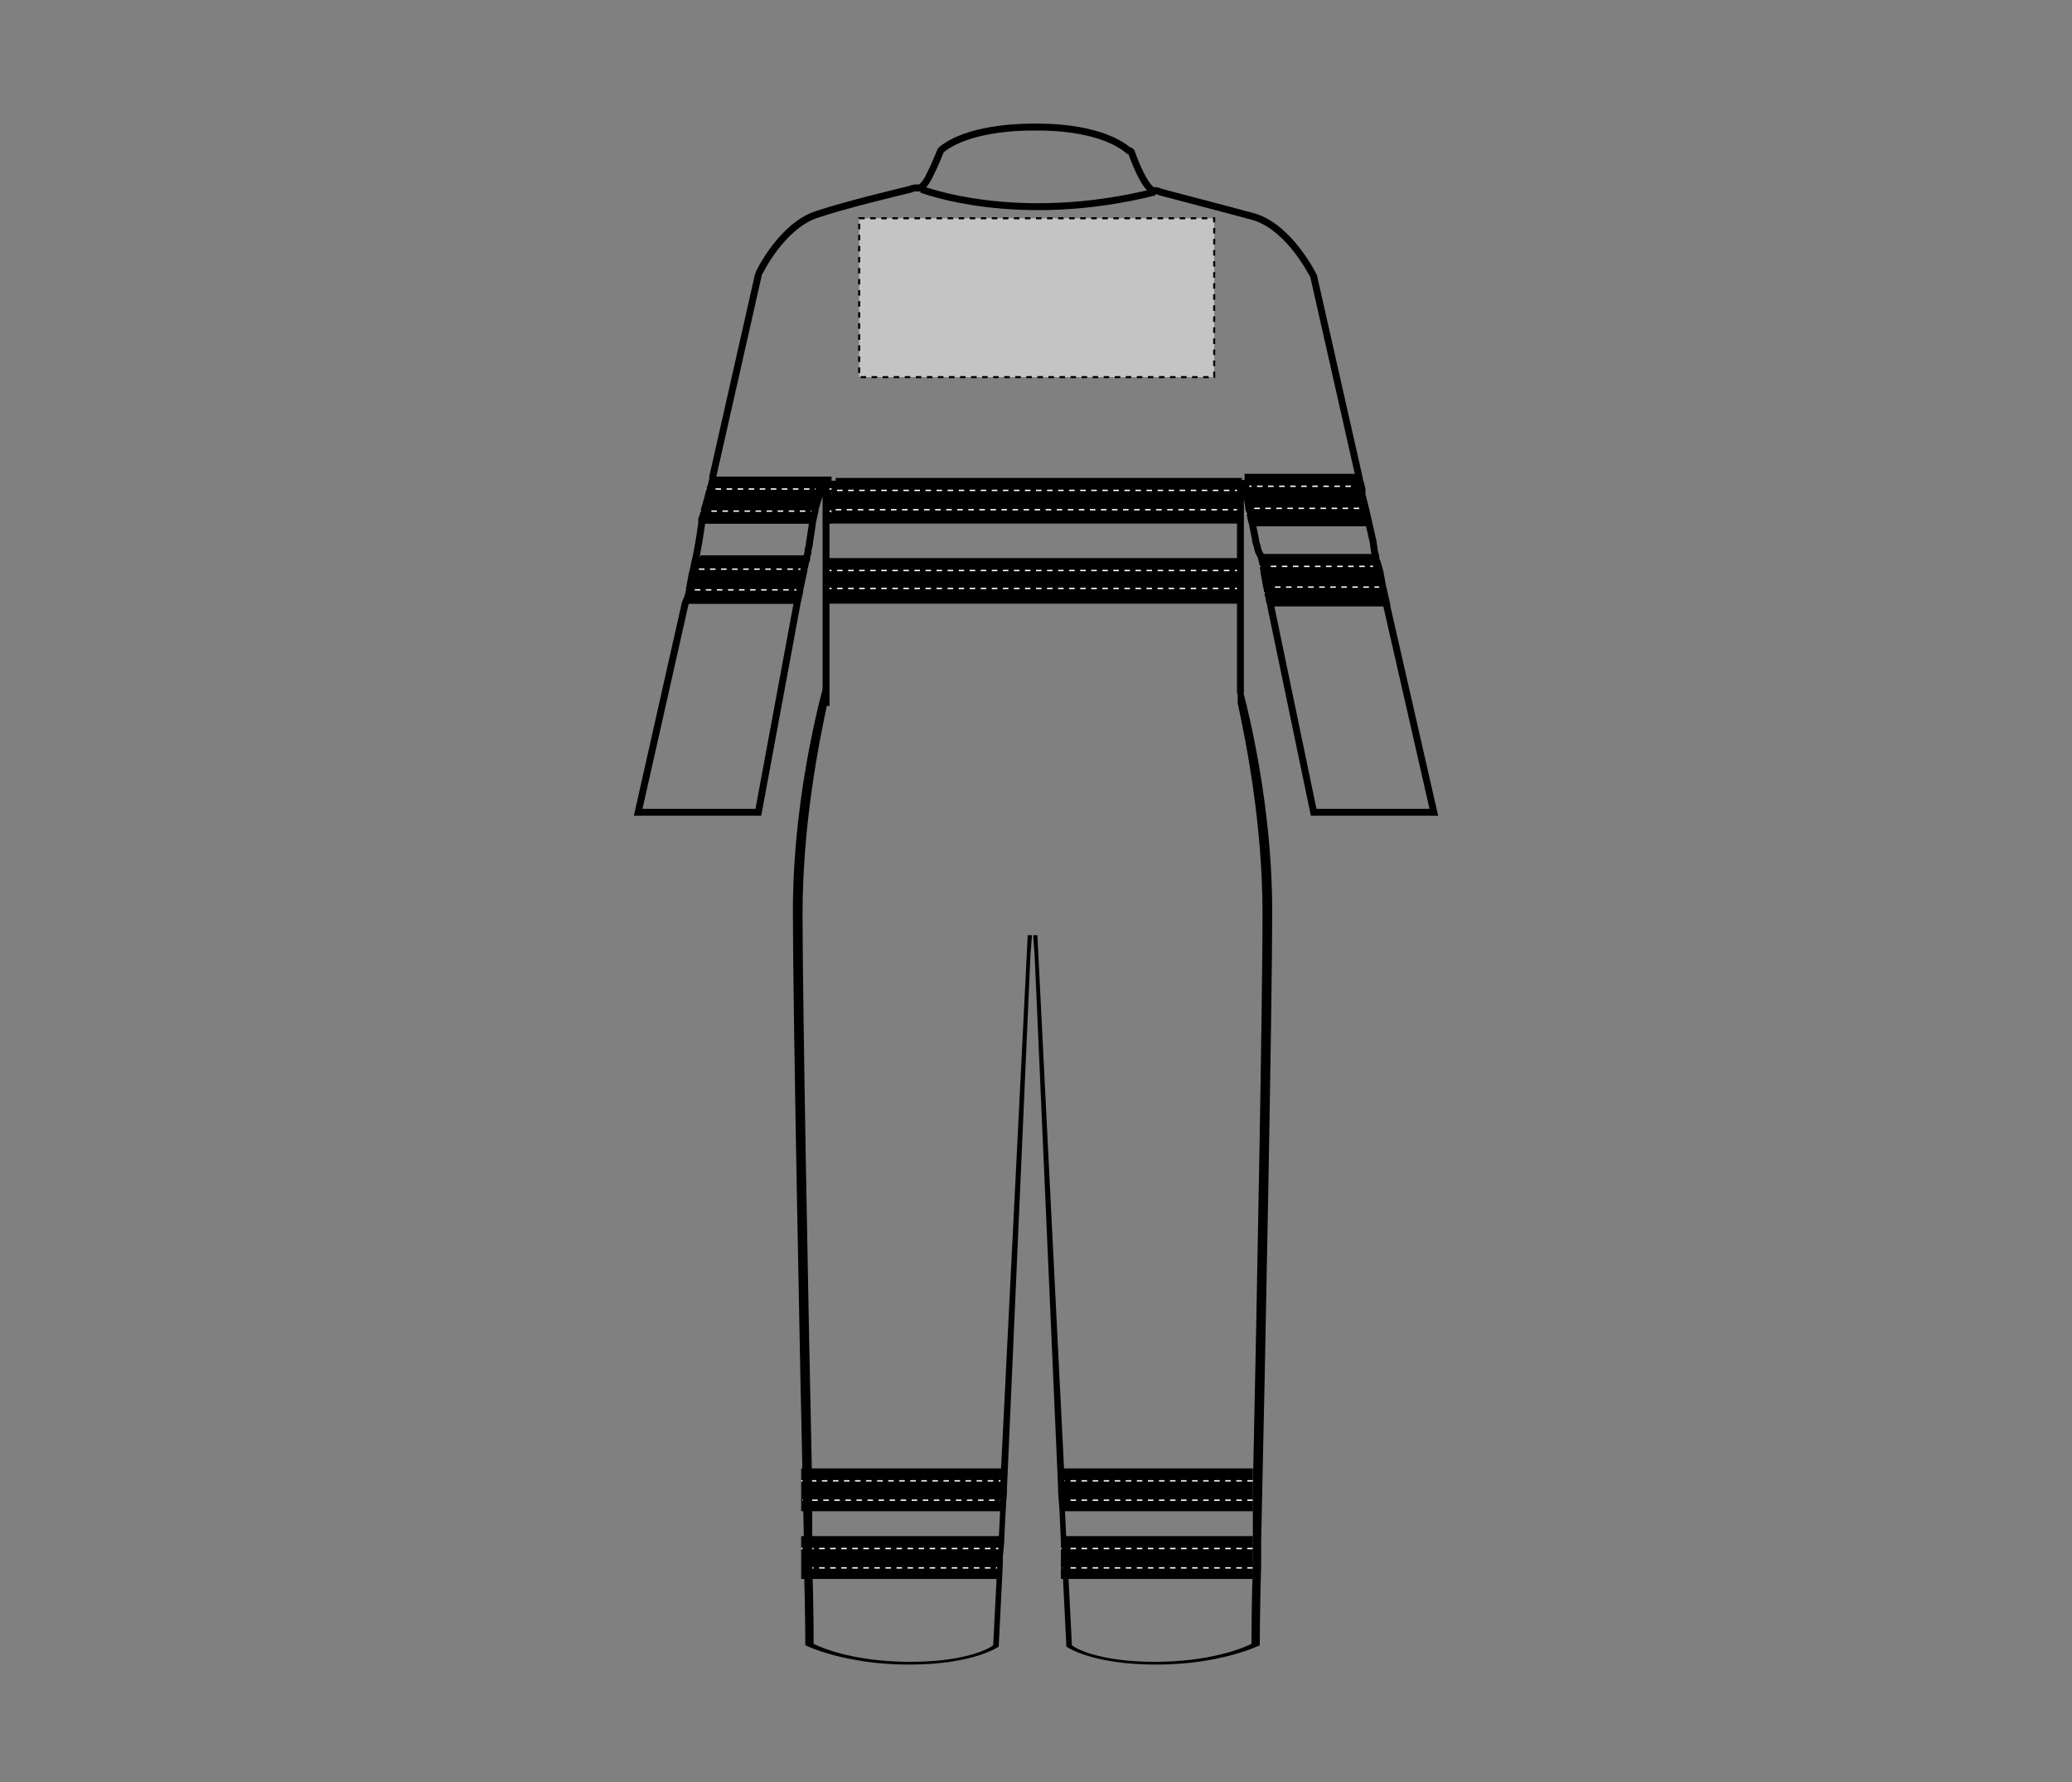 <svg xmlns="http://www.w3.org/2000/svg" xmlns:xlink="http://www.w3.org/1999/xlink" id="Layer_1" x="0px" y="0px" viewBox="0 0 150 129" style="enable-background:new 0 0 150 129;" xml:space="preserve"><rect x="0" y="0" width="150" height="129" fill="#808080" stroke="none"/><style type="text/css">	.st0{display:none;}	.st1{display:inline;fill:#FFFFFF;}	.st2{display:inline;}	.st3{display:inline;fill:none;stroke:#000000;stroke-width:0.15;}	.st4{display:inline;fill:none;stroke:#000000;stroke-width:0.25;}	.st5{display:none;fill:none;stroke:#000000;stroke-width:0.15;stroke-dasharray:0.4;}	.st6{fill:none;stroke:#FFFFFF;stroke-width:0.1;stroke-dasharray:0.4;}	.st7{fill:none;stroke:#000000;stroke-width:0.5;stroke-miterlimit:10;}	.st8{fill:none;stroke:#000000;stroke-width:0.5;}	.st9{fill:#C4C4C4;stroke:#000000;stroke-width:0.15;stroke-dasharray:0.4;}</style><g id="coverall-left-breast-garmentoutline" class="st0">	<path class="st1" d="M76.3,80.3l-6.2-32.7h-0.5v22.1l-0.9-2l-1.2,2.6l-1.1-2.6l-1.1,2.6l-1.1-2.6l-1.1,2.6L62,67.7l-1.2,2.6   l-1.3-2.6l-1.1,2.6l-1.1-2.6l-1.1,2.6l-1.1-2.6L54,70.3l-1.1-2.6l-1.4,2.6l-1.2-2.6l-1.1,2.6l-1.1-2.6L47,70.3l-1.1-2.6l-1.1,2.6   l-1.1-2.6l-1.1,2.6l-1.1-2.6l-1.1,2.6l-1.1-2.6l-1.1,2.6l-1.7-2.6l-1.1,2.6l-1.1-2.6l-1.1,2.6l-1.1-2.6L31,70.3l-1.1-2.6l-1.4,2.6   l-0.9-2V47.6h-0.5l-6.2,32.7h-12l12-53.4c0,0,2.4-4.9,5.9-5.9c3.6-1.1,9.8-2.7,9.9-2.7h0.1l0.1-0.1c0,0,0.7-1.1,2.4-5.4   c2.7-2.1,7.6-2.3,9.1-2.3c0.2,0,0.4,0,0.4,0s0.1,0,0.4,0c1.5,0,6.4,0.2,9.1,2.3c1.5,4.2,2.1,5.3,2.2,5.3v0.1h0.1   c0.1,0,6.3,1.6,9.9,2.7c3.5,1.1,5.9,5.9,5.9,6l11.9,53.4H76.3L76.3,80.3z"></path>	<path class="st2" d="M49,10.7c1.4,0,6.3,0.2,8.9,2.2c1.7,4.2,2.3,5.3,2.4,5.3l0.1,0.2l0.1,0.1c0.1,0,6.3,1.6,9.9,2.7   c3.2,1,5.5,5.3,5.7,5.8l11.8,53H76.5l-6.2-32.5l-1,0.1v21l-0.2-0.5l-0.5-1l-0.4,1l-0.7,1.5L66.8,68l-0.5-1l-0.5,1l-0.7,1.6L64.4,68   l-0.5-1l-0.5,1l-0.7,1.6L62,68l-0.5-1L61,68l-0.7,1.6L59.6,68l-0.5-1l-0.5,1l-0.7,1.6L57.2,68l-0.5-1l-0.5,1l-0.7,1.6L54.8,68   l-0.5-1l-0.5,1l-0.7,1.6L52.4,68l-0.5-1l-0.5,1l0.1,1.6L50.8,68l-0.5-1l-0.5,1l-0.7,1.6l-0.6-1.5l-0.5-1l-0.5,1l-0.7,1.6l-0.7-1.6   l-0.5-1l-0.5,1l-0.7,1.6l-0.7-1.6l-0.5-1l-0.5,1L42,69.7l-0.7-1.6l-0.5-1l-0.5,1l-0.7,1.6l-0.7-1.6l-0.5-1l-0.5,1l-0.7,1.6   l-0.7-1.6l-0.5-1l-0.5,1l-0.7,1.6l-0.7-1.6l-0.5-1l-0.5,1l-0.7,1.6l-0.7-1.6l-0.5-1l-0.5,1L30,69.7l-0.7-1.6l-0.5-1l-0.5,1l0.2,1.5   l-0.7-1.5V47.6l-1-0.1L20.7,80H9.3l11.8-53c0.3-0.5,2.5-4.8,5.7-5.8c3.6-1.1,9.8-2.7,9.9-2.7l0.2-0.1l0.1-0.2c0,0,0.7-1.1,2.4-5.3   c2.6-2,7.5-2.2,8.9-2.2c0.2,0,0.3,0,0.4,0C48.6,10.7,48.8,10.7,49,10.7 M49,10.2c-0.2,0-0.4,0-0.4,0s-0.1,0-0.4,0   c-1.4,0-6.5,0.2-9.3,2.4c-1.7,4.3-2.3,5.4-2.3,5.4s-6.3,1.6-9.9,2.7s-6.1,6.1-6.1,6.1l-12,53.7h12.5l6.2-32.9v20.6l1.2,2.7l1.1-2.6   l1.1,2.6l1.1-2.6l1.1,2.6l1.1-2.6l1.1,2.6l1.1-2.6l1.1,2.6l1.1-2.6l1.1,2.6l1.1-2.6l1.1,2.6l1.1-2.6l1.1,2.6l1.1-2.6l1.1,2.6   l1.1-2.6l1.1,2.6l1.1-2.6l1.2,2.6l1.1-2.6l1.1,2.6l1.1-2.6l1.1,2.6l1.1-2.6l1.1,2.6l1.1-2.6l1.1,2.6l1.2-2.6l1.1,2.6l1.1-2.6   l1.1,2.6l1.1-2.6l1.1,2.6l1.1-2.6l1.2,2.6V47.6l6.2,32.9h12.5l-12-53.7c0,0-2.4-5-6.1-6.1c-2.1-1.1-8.3-2.7-8.3-2.7   s-0.6-1.1-2.4-5.4C55.5,10.4,50.4,10.2,49,10.2L49,10.2z"></path>	<rect x="30" y="41.7" class="st3" width="13.6" height="14.2"></rect>	<line class="st3" x1="30" y1="46.2" x2="43.6" y2="46.2"></line>	<rect x="53.5" y="41.7" class="st3" width="13.6" height="14.2"></rect>	<line class="st3" x1="67.1" y1="46.2" x2="53.5" y2="46.2"></line>	<path class="st4" d="M58.2,12.6c-0.8,2.4-2.4,8-9.7,8s-8.8-5.4-9.7-8"></path>	<path class="st4" d="M60.6,18c-0.8,2.2-5,8.2-12.1,8.2s-11.3-5.7-12.1-8.1"></path>	<line class="st4" x1="46.8" y1="70.8" x2="46.8" y2="26.1"></line>	<line class="st4" x1="50.2" y1="68.3" x2="50.2" y2="26.1"></line></g><rect id="coverall-left-breast-garmentscreenbounds" x="53.6" y="27.4" class="st5" width="13.4" height="13.4"></rect><path class="st0" d="M83.8,120.6c-3.9,0-5.8-1-6.2-1.3l-2.5-51.5h-0.5L73,119.2c-0.5,0.3-2.9,1.3-7.1,1.3s-6.1-1-6.6-1.3l-1.8-53.1  c0-0.1,0.5-13.6,2.7-16.9l0,0V47l1.8,2.1l2.1-2.3l2.1,2.3l2.1-2.3l2.1,2.3l2.1-2.3l2.1,2.3l2.1-2.3l2.1,2.3l2.1-2.3l2.1,2.3l2.1-2.3  l2.1,2.3l1.9-2.1v2.2c0,0.1,2.3,8,2.3,17.1c0,8.8-0.9,50.1-1,53C90.4,119.6,87.9,120.6,83.8,120.6z"></path><g>	<g>		<g>			<polygon points="89.9,34.8 89.9,37.9 59.8,37.9 59.8,35.7 59.3,35.7 59.3,35.9 59.2,36.2 59.2,34.8    "></polygon>			<g>				<polyline class="st6" points="89.8,35.7 84.7,35.7 84.4,35.7 74.6,35.7 74.1,35.7 60.5,35.7 60.2,35.7 59.8,35.7 59.5,35.7       59.3,35.7 59.2,35.7     "></polyline>				<polyline class="st6" points="59.8,37.1 60.2,37.1 60.5,37.1 64.7,37.1 65.1,37.1 74.1,37.1 74.6,37.1 84.4,37.1 84.8,37.1       89.8,37.1 89.9,37.1     "></polyline>			</g>		</g>		<g>			<polygon points="59.2,34.5 59.2,37 59,37 58.8,37.8 58.8,37.9 50.9,37.9 50.8,37.6 50.7,37 51.1,37 51.3,36.2 51.4,35.8      51.4,35.4 51.5,35.1 51.6,34.7 51.6,34.5    "></polygon>			<g>				<polyline class="st6" points="59.2,35.4 57.7,35.4 57.7,35.4 54.8,35.4 54.7,35.4 51.4,35.4     "></polyline>				<polyline class="st6" points="59.2,37 59,37 57.8,37 57.7,37 54.8,37 54.7,37 52.1,37 52,37 51.1,37 51,37 50.7,37     "></polyline>			</g>		</g>		<g>			<polygon points="98.9,37 98.9,38.1 90.8,38.1 90.7,37.7 90.5,37.2 90.4,36.8 90.1,35.6 90.1,34.7 98.4,34.7 98.5,35 98.6,35.4      98.6,35.8 98.7,36.2    "></polygon>			<g>				<polyline class="st6" points="90.1,35.6 90.2,35.6 94.4,35.6 94.5,35.6 97.3,35.6 97.4,35.6 98.2,35.6 98.5,35.6 98.6,35.6           "></polyline>				<polyline class="st6" points="90.2,37.2 90.3,37.2 90.6,37.2 90.6,37.2 91.7,37.2 91.8,37.2 94.4,37.2 94.5,37.2 97.3,37.2       97.4,37.2 98.5,37.2 98.9,37.2     "></polyline>			</g>		</g>	</g>	<g>		<rect x="76.8" y="106.3" width="13.9" height="3.1"></rect>		<g>			<polyline class="st6" points="90.7,107.2 88.4,107.2 88.3,107.2 83.8,107.2 83.6,107.2 77,107.2 76.9,107.2 76.9,107.2    "></polyline>			<polyline class="st6" points="90.7,108.6 88.4,108.6 88.3,108.6 83.8,108.6 83.6,108.6 79.5,108.6 79.3,108.6 76.9,108.6    "></polyline>		</g>	</g>	<g>		<rect x="76.8" y="111.2" width="13.9" height="3.1"></rect>		<g>			<polyline class="st6" points="90.7,112.1 88.4,112.1 88.2,112.1 83.8,112.1 83.6,112.1 77,112.1 76.8,112.1 76.8,112.1    "></polyline>			<polyline class="st6" points="90.7,113.5 88.4,113.5 88.2,113.5 83.8,113.5 83.6,113.5 79.5,113.5 79.3,113.5 76.9,113.5    "></polyline>		</g>	</g>	<g>		<rect x="58" y="106.3" width="14.8" height="3.1"></rect>		<g>			<polyline class="st6" points="72.7,107.2 70.3,107.2 70.2,107.2 65.4,107.2 65.2,107.2 58.1,107.2 58,107.2 58,107.2    "></polyline>			<polyline class="st6" points="72.8,108.6 70.3,108.6 70.2,108.6 65.4,108.6 65.2,108.6 60.8,108.6 60.7,108.6 58.1,108.6    "></polyline>		</g>	</g>	<g>		<rect x="58" y="111.2" width="14.5" height="3.1"></rect>		<g>			<polyline class="st6" points="72.5,112.1 70.1,112.1 69.9,112.1 65.3,112.1 65.1,112.1 58.1,112.1 58,112.1 58,112.1    "></polyline>			<polyline class="st6" points="72.5,113.5 70.1,113.5 69.9,113.5 65.3,113.5 65.1,113.5 60.8,113.5 60.6,113.5 58.1,113.5    "></polyline>		</g>	</g>	<g>		<g>			<rect x="59.8" y="40.6" width="30" height="3.1"></rect>			<g>				<polyline class="st6" points="59.8,41.5 74.2,41.5 74.5,41.5 74.9,41.5 75,41.5 85.4,41.5 85.7,41.5 89.8,41.5     "></polyline>				<polyline class="st6" points="59.8,42.9 64.6,42.9 65,42.9 74.2,42.9 74.5,42.9 74.9,42.9 75,42.9 85.4,42.9 85.8,42.9       89.8,42.9     "></polyline>			</g>		</g>		<g>			<polygon points="58.4,40.3 58.3,40.6 58.3,40.8 58.2,41.2 58.2,41.3 57.9,42.7 57.9,42.8 57.7,43.7 49.6,43.7 49.7,43.1      49.8,42.8 49.8,42.7 50,41.9 50.1,41.2 50.3,40.7 50.3,40.3    "></polygon>			<g>				<polyline class="st6" points="58.2,41.2 58.2,41.2 57.2,41.2 57.1,41.2 54.2,41.2 54,41.2 50.2,41.2 50.1,41.2     "></polyline>				<polyline class="st6" points="49.6,42.8 49.6,42.8 49.8,42.8 49.9,42.8 51.2,42.8 51.3,42.8 54,42.8 54.2,42.8 57.2,42.8       57.3,42.8 57.9,42.8     "></polyline>			</g>		</g>		<g>			<polygon points="100.4,43.8 100.4,43.9 92,43.9 91.8,43.5 91.6,43.2 91.6,43.2 91.5,42.9 91.5,40.5 99.7,40.5 100.1,41.4      99.9,41.4 100.1,42.5 100.2,42.9    "></polygon>			<g>				<polyline class="st6" points="100.1,41.4 99.9,41.4 99.5,41.4 99.2,41.4 99.1,41.4 96.1,41.4 96,41.4 91.5,41.4     "></polyline>				<polyline class="st6" points="91.5,42.9 91.6,42.9 91.8,42.9 93.1,42.9 93.2,42.9 96,42.9 96.1,42.9 99.1,42.9 99.2,42.9       99.8,42.9 100.2,42.9     "></polyline>			</g>		</g>	</g></g><g>	<g>		<g>			<rect x="60.5" y="34.6" width="29.4" height="3.1"></rect>			<g>				<polyline class="st6" points="60.6,35.5 65.4,35.5 65.7,35.5 75.2,35.5 75.6,35.5 89.6,35.5 89.8,35.5 89.8,35.5     "></polyline>				<polyline class="st6" points="60.5,36.9 65.3,36.9 65.7,36.9 75.2,36.9 75.6,36.9 84.2,36.9 84.6,36.9 89.7,36.9     "></polyline>			</g>		</g>		<g>			<polygon points="90.1,35.6 90.1,35.4 90.1,35 90.1,34.7 90.1,34.3 98.3,34.3 98.3,34.7 98.4,35.2 98.5,35.4 98.4,35.4 98.5,35.6      98.5,35.8 98.6,36.4 98.7,36.8 98.8,37.2 98.8,37.4 98.9,37.7 90.7,37.7 90.7,37.7 90.6,37.7 90.3,37.2 90.6,37.2 90.4,36.8         "></polygon>			<g>				<polyline class="st6" points="90.2,35.2 91.8,35.2 91.9,35.2 95,35.2 95.2,35.2 98.1,35.2     "></polyline>				<polyline class="st6" points="98.4,36.8 98.2,36.8 98.1,36.8 95.2,36.8 95,36.8 91.9,36.8 91.8,36.8 90.5,36.8 90.4,36.8           "></polyline>			</g>		</g>		<g>			<polygon points="60.2,34.5 60.2,37.9 59.8,37.9 59.8,35.7 59.3,35.7 59.3,35.9 59.2,36.2 59.2,37 59,37 58.8,37.8 58.8,37.9      50.7,37.9 50.7,37 51.2,35.4 51.4,34.5    "></polygon>			<g>				<polyline class="st6" points="60.2,35.4 60.2,35.4 60.2,35.4 60.2,35.4 59.7,35.4 55.6,35.4 55.5,35.4 52.4,35.4 52.3,35.4       51.3,35.4 51.1,35.4     "></polyline>				<line class="st6" x1="60.2" y1="37" x2="59.8" y2="37"></line>				<polyline class="st6" points="50.7,37 51,37 51.1,37 52,37 52.1,37 54.7,37 54.8,37 57.7,37 57.8,37 59,37 59.2,37     "></polyline>			</g>		</g>	</g>	<g>		<g>			<polygon points="59.8,41.5 59.8,41.7 59.8,42.6 59.8,42.9 59.8,43.1 59.8,43.5 89.8,43.5 89.8,42.9 89.8,42.8 89.8,41.5      89.8,41.4 89.8,41.3 89.8,40.6 89.8,40.4 59.8,40.4    "></polygon>			<g>				<polyline class="st6" points="59.8,41.3 64.3,41.3 64.6,41.3 74.5,41.3 74.9,41.3 89.6,41.3 89.8,41.3     "></polyline>				<polyline class="st6" points="59.8,42.6 64.2,42.6 64.6,42.6 74.5,42.6 74.9,42.6 84,42.6 84.3,42.6 89.7,42.6     "></polyline>			</g>		</g>		<g>			<polygon points="100.2,43.5 91.7,43.5 91.5,42.5 91.4,41.9 91.2,41.1 91.2,41 91.1,40.3 91,40.1 99.3,40.1 99.4,40.3 99.6,41      100,42.5    "></polygon>			<g>				<polyline class="st6" points="91.2,41 91.4,41 92.5,41 92.6,41 95.8,41 95.9,41 99.4,41     "></polyline>				<polyline class="st6" points="91.5,42.5 91.7,42.5 92.4,42.5 92.6,42.5 95.8,42.5 95.9,42.5 98.9,42.5 99,42.5 99.7,42.5       100.1,42.5     "></polyline>			</g>		</g>		<g>			<polygon points="58.4,40.2 58.4,40.3 58.4,40.4 58.3,40.6 58.3,40.8 58.3,40.8 58.2,41.2 58.2,41.3 57.9,42.7 57.9,42.8      57.7,43.7 49.9,43.7 49.8,43.2 49.7,43.1 49.6,42.8 49.6,42.7 50,41.9 50.1,41.6 50.3,41.2 50.7,40.3 50.7,40.2    "></polygon>			<g>				<polyline class="st6" points="58.2,41.2 57.2,41.2 57.1,41.2 54.2,41.2 54,41.2 50.3,41.2 50.2,41.2 50.1,41.2     "></polyline>				<polyline class="st6" points="57.9,42.7 57.2,42.7 57.1,42.7 54.4,42.7 54.3,42.7 51.3,42.7 51.2,42.7 49.9,42.7 49.8,42.7       49.6,42.7     "></polyline>			</g>		</g>	</g></g><g>	<g>		<path d="M59.8,49l0.1-2.9v4.8c-0.6,2.8-1.8,8.7-1.8,15.3c0,6.1,0.4,27.8,0.7,41.5v5.5c0.1,3,0.1,5,0.1,5.8c0.8,0.4,3.2,1.3,7,1.3    c3.6,0,5.5-0.8,6-1.2l0.3-5.9v-0.1v-0.4l0.1-0.8v-0.3v-0.1l0.1-2.1v-0.1v-0.4v-0.8v-0.3v-0.1l2-40h0.3v0.1l-0.1,1.3l0,0l-1.7,38.6    v0.3l-0.1,1.3v0.1l-0.1,2.1v0.1l-0.1,1.1v0.4v0.1l-0.3,6c0,0-1.8,1.3-6.5,1.3s-7.5-1.4-7.5-1.4s0-2.3-0.1-5.9v-1.6    c-0.3-13-0.8-38.9-0.8-45.6C57.4,56.9,59.8,49,59.8,49z"></path>		<path d="M89.7,49l-0.1-2.9v4.8c0.6,2.8,1.8,8.7,1.8,15.3c0,6.1-0.4,27.8-0.7,41.5v5.5c-0.1,3-0.1,5-0.1,5.8    c-0.8,0.4-3.2,1.3-7,1.3c-3.6,0-5.5-0.8-6-1.2l-0.3-5.9v-0.1v-0.4l-0.1-0.8v-0.3v-0.1l-0.1-2.1v-0.1v-0.4v-0.8v-0.3v-0.1l-2-40    h-0.3v0.1l0.1,1.3l0,0l1.7,38.6v0.3l0.1,1.3v0.1l0.1,2.1v0.1l0.1,1.1v0.4v0.1l0.3,6c0,0,1.8,1.3,6.5,1.3s7.5-1.4,7.5-1.4    s0-2.3,0.1-5.9v-1.6c0.3-13,0.8-38.9,0.8-45.6C92.1,56.9,89.7,49,89.7,49z"></path>		<path class="st7" d="M59.8,51.1V49v-2.6v-0.1v-2.4v-0.2v-0.2v-0.4v-0.2v-0.3v-0.9v-0.2v-0.2v-0.4v-0.1v-0.2v-0.2v-0.5v-0.3v-0.4    v-1.3v-0.1v-0.7V37v-0.8v-0.4v-0.1v-0.1v-0.2v-0.3v-0.2h-0.4v0.2l-0.1,0.3v0.2v0.1v0.1v0.1l-0.1,0.3L59,36.9V37l-0.2,0.9V38    l-0.2,1.3v0.1l-0.1,0.4V40l-0.1,0.3v0.1v0.1l-0.1,0.2v0.1l-0.1,0.4v0.1l-0.3,1.4v0.1l-0.2,0.9l-2.8,15.1h-8.7l3.4-15.1l0.2-0.5    l0.1-0.4v-0.1l0.2-1.1l0.1-0.4l0.1-0.5l0.1-0.4l0.2-1.1l0.2-1.3v-0.2v-0.1L51,37l0.2-0.8l0.1-0.4l0.1-0.4l0.1-0.3l0.1-0.4v-0.2    l3.3-14.6c0-0.1,1.7-3.6,4.3-4.4c2.1-0.7,5.5-1.5,6.7-1.8c0.2-0.1,0.4-0.1,0.4-0.1h0.1c0,0,0.3,0.2,0.8-0.7c0.2-0.4,0.5-1,0.9-2    l0.1-0.1c1.9-1.5,5.5-1.6,6.5-1.6c0.1,0,0.3,0,0.3,0s0.1,0,0.3,0c0.9,0,4.5,0.1,6.4,1.7c0.1,0,0.1,0,0.2,0.1    c0.9,2.5,1.5,2.8,1.6,2.8h0.1h0.1c0,0,0.1,0,0.3,0.1c1.1,0.3,4.6,1.2,6.8,1.8c2.6,0.8,4.3,4.3,4.3,4.3l3.3,14.6v0.1l0.1,0.3    l0.1,0.4v0.2v0.2l0.1,0.4l0.2,0.8l0.5,2.2l0.1,0.7l0.1,0.4v0.2l0.1,0.2l0.2,0.7l0.2,1.1l0.1,0.4l0.2,0.9v0.1l3.4,14.9h-8.7    L92,43.9v-0.1l-0.1-0.3l-0.1-0.6l-0.1-0.4l-0.2-1.1v-0.2V41l-0.1-0.3l-0.1-0.4l-0.1-0.2l-0.1-0.2L91,39.5l-0.1-0.3v-0.1l-0.2-1V38    l-0.1-0.3l0,0l-0.1-0.5v-0.1l-0.1-0.3l0-0.1l-0.1-0.6l-0.1-0.4v-0.1v-0.1v-0.1v-0.2V35h-0.1h-0.2h-0.1v0.4v0.1v0.2v0.4V37v0.1v0.6    v0.1v0.1v1.2v0.4v0.8v0.1v0.2v0.7v0.1v0.1v1.3v0.1v0.6v0.1v0.1v5.7v0V50v0.2"></path>	</g>	<path class="st8" d="M66.7,13.7c0,0,6.9,2.7,16.9,0.2"></path></g><rect id="t-shirt-nape-of-neck-garmentscreenbounds_00000133524164949099031130000000733907673550783162_" x="62.2" y="15.8" class="st9" width="25.7" height="11.5"></rect></svg>